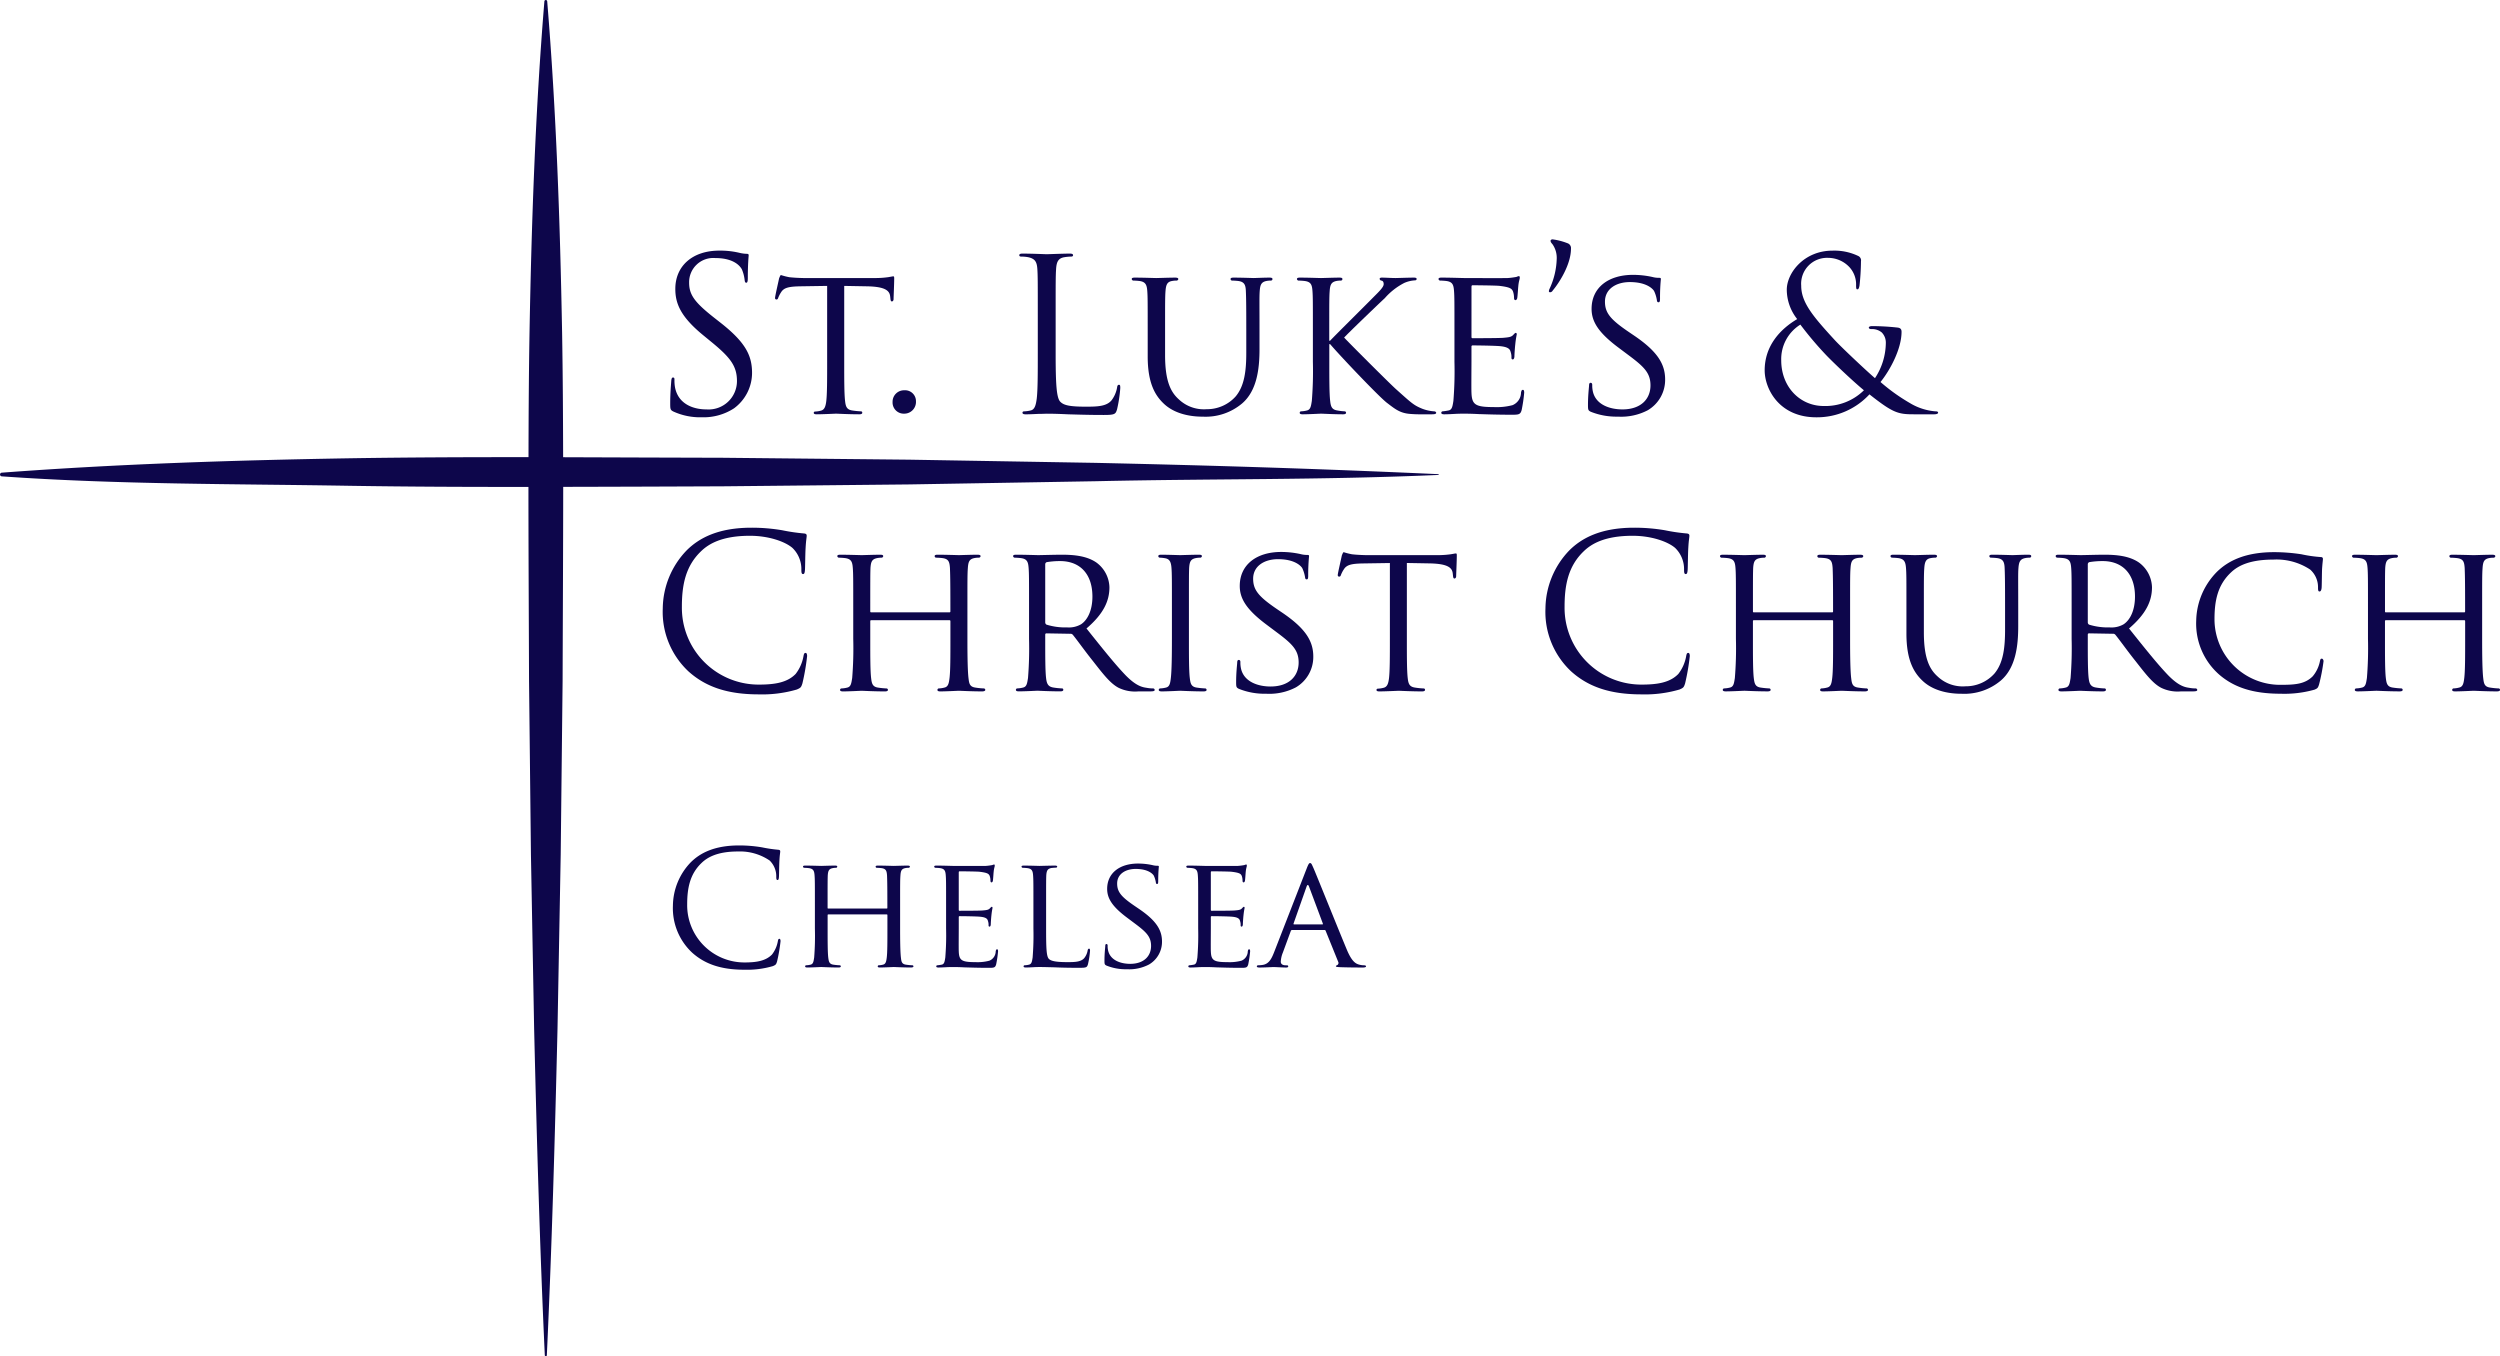 <svg xmlns="http://www.w3.org/2000/svg" xmlns:xlink="http://www.w3.org/1999/xlink" width="416.369" height="225.885" viewBox="0 0 416.369 225.885">
  <defs>
    <clipPath id="clip-path">
      <path id="Path_31" data-name="Path 31" d="M0,9.575H416.369V-216.31H0Z" transform="translate(0 216.31)" fill="none"/>
    </clipPath>
  </defs>
  <g id="Group_32" data-name="Group 32" transform="translate(0 216.31)">
    <g id="Group_31" data-name="Group 31" transform="translate(0 -216.31)" clip-path="url(#clip-path)">
      <g id="Group_1" data-name="Group 1" transform="translate(111.622 41.739)">
        <path id="Path_1" data-name="Path 1" d="M.022,1.136a10.73,10.73,0,0,0,4.744.956A9.314,9.314,0,0,0,10.113.606a7.338,7.338,0,0,0,3.01-5.878c0-2.832-.992-5.027-5.17-8.32l-.991-.779c-3.4-2.655-4.319-3.93-4.319-5.947A4.025,4.025,0,0,1,7-24.425c3.257,0,4.214,1.487,4.426,1.876a6.253,6.253,0,0,1,.461,1.771c.036.283.071.461.283.461.178,0,.247-.249.247-.815,0-2.408.142-3.577.142-3.753s-.071-.247-.354-.247a5.779,5.779,0,0,1-1.24-.178,13.744,13.744,0,0,0-3.293-.354c-4.5,0-7.329,2.585-7.329,6.373,0,2.407.85,4.6,4.6,7.683L6.537-10.3c3.045,2.515,4.072,3.931,4.072,6.373A4.726,4.726,0,0,1,5.546.782C3.173.782.837-.209.305-2.829A6.281,6.281,0,0,1,.2-4.14c0-.283-.036-.39-.249-.39-.176,0-.247.178-.283.567C-.367-3.4-.508-1.979-.508-.209c0,.956.034,1.1.53,1.345" transform="translate(0.508 25.665)" fill="#0d064b"/>
      </g>
      <g id="Group_2" data-name="Group 2" transform="translate(129.077 45.811)">
        <path id="Path_2" data-name="Path 2" d="M.009.173C.151.173.257.137.328-.11a4.907,4.907,0,0,1,.5-.957c.461-.708,1.2-.92,3.151-.957l4.5-.07V10.545c0,2.9,0,5.276-.142,6.515-.105.884-.283,1.487-.92,1.629a4.188,4.188,0,0,1-.921.141c-.176,0-.247.105-.247.212,0,.178.142.249.5.249.92,0,3.08-.107,3.222-.107.178,0,2.16.107,3.86.107.354,0,.495-.107.495-.249a.221.221,0,0,0-.247-.247,11.89,11.89,0,0,1-1.416-.142c-.957-.141-1.1-.708-1.2-1.593-.142-1.24-.142-3.612-.142-6.515V-2.093l3.9.07c2.974.071,3.647.744,3.752,1.665l.036.319c.036.425.107.532.249.532s.283-.142.283-.39c0-.354.105-2.514.105-3.434,0-.178,0-.355-.141-.355s-.425.071-.884.142a15.45,15.45,0,0,1-2.231.142H4.611c-.354,0-1.557-.037-2.443-.142A10.9,10.9,0,0,1,.788-3.9c-.107,0-.247.39-.319.567C.434-3.086-.2-.394-.2-.076A.236.236,0,0,0,.009.173" transform="translate(0.204 3.899)" fill="#0d064b"/>
      </g>
      <g id="Group_3" data-name="Group 3" transform="translate(148.657 65.001)">
        <path id="Path_3" data-name="Path 3" d="M.081.165A1.954,1.954,0,0,0,2.064-1.889,1.813,1.813,0,0,0,.117-3.729,1.906,1.906,0,0,0-1.831-1.782,1.859,1.859,0,0,0,.081.165" transform="translate(1.831 3.729)" fill="#0d064b"/>
      </g>
      <g id="Group_4" data-name="Group 4" transform="translate(169.761 42.236)">
        <path id="Path_4" data-name="Path 4" d="M.012.021a6.605,6.605,0,0,1,1.2.107C2.384.375,2.668.942,2.739,2.145c.071,1.133.071,2.124.071,7.647v6.231c0,3.4,0,6.2-.178,7.684-.141,1.027-.319,1.806-1.027,1.947A5.45,5.45,0,0,1,.544,25.8c-.213,0-.283.107-.283.212,0,.212.176.283.566.283.532,0,1.31-.034,2.018-.071.708,0,1.311-.034,1.452-.034,1.028,0,2.125.034,3.612.105,1.487.037,3.328.107,5.877.107,1.877,0,1.982-.141,2.23-.956a22.526,22.526,0,0,0,.532-3.54c0-.391-.036-.532-.212-.532-.213,0-.284.176-.32.461a4.925,4.925,0,0,1-.92,2.124c-.849,1.027-2.407,1.062-4.284,1.062-2.762,0-3.682-.247-4.249-.815-.637-.637-.779-2.9-.779-8.108v-6.3c0-5.523,0-6.514.071-7.647C5.925.905,6.208.3,7.234.127A8.3,8.3,0,0,1,8.4.021c.142,0,.284-.071.284-.212,0-.213-.178-.283-.567-.283-1.062,0-3.647.105-3.824.105s-2.407-.105-4-.105c-.39,0-.566.07-.566.283,0,.141.141.212.283.212" transform="translate(0.271 0.474)" fill="#0d064b"/>
      </g>
      <g id="Group_5" data-name="Group 5" transform="translate(188.491 46.236)">
        <path id="Path_5" data-name="Path 5" d="M.011.021A9.994,9.994,0,0,1,1.073.092C2.1.234,2.277.8,2.347,1.757s.071,1.806.071,6.479v4.426c0,4.39,1.2,6.479,2.727,7.9,2.2,2.052,5.452,2.123,6.479,2.123a9.422,9.422,0,0,0,6.515-2.2c2.478-2.123,2.9-5.771,2.9-9.028V8.235c0-4.673-.036-5.523.036-6.479.07-.992.247-1.487,1.1-1.665a3.621,3.621,0,0,1,.779-.071A.266.266,0,0,0,23.2-.227c0-.176-.142-.247-.5-.247-.92,0-2.407.071-2.62.071-.176,0-1.982-.071-3.363-.071-.355,0-.5.071-.5.247a.265.265,0,0,0,.247.247,9.994,9.994,0,0,1,1.062.071c1.027.142,1.2.709,1.24,1.665s.07,1.806.07,6.479v3.788c0,3.081-.317,5.559-1.77,7.294a6.394,6.394,0,0,1-4.815,2.124,6.069,6.069,0,0,1-4.638-1.628c-1.345-1.2-2.3-3.01-2.3-7.364V8.235c0-4.673,0-5.523.071-6.479C5.463.764,5.64.234,6.454.092A3.631,3.631,0,0,1,7.233.021a.3.3,0,0,0,.283-.247c0-.176-.176-.247-.53-.247-.921,0-2.869.071-3.152.071S1.674-.474.258-.474c-.354,0-.5.071-.5.247A.3.3,0,0,0,.011.021" transform="translate(0.238 0.474)" fill="#0d064b"/>
      </g>
      <g id="Group_6" data-name="Group 6" transform="translate(216.003 46.236)">
        <path id="Path_6" data-name="Path 6" d="M.01.021A9.994,9.994,0,0,1,1.073.092C2.1.234,2.277.729,2.348,1.757c.07.956.07,1.806.07,6.479v5.31a61.654,61.654,0,0,1-.176,6.515c-.141.884-.212,1.452-.815,1.593a4.441,4.441,0,0,1-.956.142.239.239,0,0,0-.247.247c0,.178.176.249.495.249.956,0,2.832-.107,3.081-.107s2.124.107,3.647.107c.354,0,.495-.107.495-.249a.239.239,0,0,0-.247-.247,9.045,9.045,0,0,1-1.2-.142c-.956-.141-1.1-.708-1.2-1.593-.142-1.24-.142-3.612-.142-6.515V10.607h.142c1.487,1.771,8.037,8.675,9.453,9.772,1.346,1.027,2.16,1.7,3.789,1.841a20.2,20.2,0,0,0,2.16.071H22.28c.53,0,.673-.107.673-.249s-.178-.247-.39-.247a6.642,6.642,0,0,1-1.912-.425c-1.487-.6-1.841-.991-4.461-3.328-1.274-1.167-7.754-7.647-8.568-8.532.674-.744,5.984-5.843,6.763-6.551A10.944,10.944,0,0,1,17.642.41a5.155,5.155,0,0,1,1.736-.425c.247,0,.317-.105.317-.247s-.141-.212-.459-.212c-.779,0-2.833.071-3.01.071-.744,0-1.7-.071-2.337-.071-.212,0-.354.071-.354.212a.334.334,0,0,0,.284.283c.247.036.39.213.39.6,0,.495-.815,1.274-1.7,2.158-1.169,1.2-6.726,6.692-7.222,7.259H5.144V8.235c0-4.673,0-5.523.071-6.479C5.286.693,5.5.27,6.313.092A3.631,3.631,0,0,1,7.092.021a.266.266,0,0,0,.247-.247c0-.176-.141-.247-.495-.247-.921,0-2.8.071-3.081.071C3.586-.4,1.674-.474.258-.474c-.354,0-.495.071-.495.247A.3.3,0,0,0,.01.021" transform="translate(0.237 0.474)" fill="#0d064b"/>
      </g>
      <g id="Group_7" data-name="Group 7" transform="translate(239.583 45.988)">
        <path id="Path_7" data-name="Path 7" d="M.6.8C.418.8.348.909.277,1.263A2.285,2.285,0,0,1-1.139,3.352a10.381,10.381,0,0,1-3.116.319c-3.08,0-3.647-.39-3.718-2.407-.036-.6,0-4.107,0-5.135V-6.384A.187.187,0,0,1-7.759-6.6c.53,0,3.859.036,4.709.142,1.2.142,1.487.495,1.593.92a2.663,2.663,0,0,1,.142.991c0,.178.071.283.213.283.212,0,.283-.317.283-.566,0-.212.07-1.345.141-1.947A16.381,16.381,0,0,1-.431-8.438c0-.178-.071-.247-.178-.247s-.247.176-.459.39c-.32.319-.779.353-1.524.425-.708.07-4.814.07-5.2.07-.178,0-.178-.105-.178-.317V-16.3c0-.213.036-.319.178-.319.354,0,3.965.034,4.5.105,1.7.213,2.019.425,2.232.92a3.321,3.321,0,0,1,.176,1.063c0,.247.071.39.247.39.142,0,.249-.178.283-.32.071-.353.142-1.7.178-1.982.071-.85.249-1.2.249-1.416,0-.142-.037-.284-.142-.284A1.974,1.974,0,0,0-.5-18c-.249.036-.815.142-1.416.178-.709.034-7.223,0-7.435,0-.178,0-2.2-.071-3.611-.071-.354,0-.5.071-.5.249a.3.3,0,0,0,.247.246,10.3,10.3,0,0,1,1.063.071c1.027.142,1.2.638,1.274,1.665.071.956.071,1.806.071,6.479v5.31a61.643,61.643,0,0,1-.176,6.515c-.142.886-.213,1.487-.815,1.593a8.665,8.665,0,0,1-.957.142A.241.241,0,0,0-13,4.626c0,.178.176.249.495.249.5,0,1.2-.036,1.807-.071.673-.036,1.274-.036,1.345-.036.461,0,1.274,0,2.585.071,1.275.036,3.081.107,5.417.107,1.2,0,1.523,0,1.735-.779a24.846,24.846,0,0,0,.425-2.9C.808,1.051.772.8.6.8" transform="translate(13.46 18.139)" fill="#0d064b"/>
      </g>
      <g id="Group_8" data-name="Group 8" transform="translate(257.96 39.863)">
        <path id="Path_8" data-name="Path 8" d="M.008.374A.521.521,0,0,0,.468.091C1.707-1.4,3.512-4.37,3.512-6.884a.86.86,0,0,0-.6-.921A10.678,10.678,0,0,0,.433-8.442c-.142,0-.319.107-.319.213,0,.176.036.283.319.6a3.962,3.962,0,0,1,.708,2.3A12.564,12.564,0,0,1-.028-.263,1.214,1.214,0,0,0-.17.2.19.19,0,0,0,.008.374" transform="translate(0.17 8.442)" fill="#0d064b"/>
      </g>
      <g id="Group_9" data-name="Group 9" transform="translate(264.475 45.776)">
        <path id="Path_9" data-name="Path 9" d="M.02.966a11.456,11.456,0,0,0,4.532.813A9.545,9.545,0,0,0,9.508.718a5.865,5.865,0,0,0,2.9-5.133c0-2.586-1.311-4.674-5.1-7.259l-.884-.6c-3.081-2.089-4.037-3.185-4.037-5.1,0-2.124,1.877-3.256,4.143-3.256,2.8,0,3.824,1.132,4.036,1.487a5.558,5.558,0,0,1,.461,1.486c.036.249.07.391.283.391s.247-.213.247-.674a31.807,31.807,0,0,1,.142-3.186c0-.178-.071-.213-.318-.213a4.059,4.059,0,0,1-1.1-.141,15.051,15.051,0,0,0-3.222-.354c-4.107,0-6.9,2.124-6.9,5.664,0,2.089,1.1,3.931,4.46,6.443L6.038-8.664C8.8-6.611,9.968-5.584,9.968-3.424c0,2.265-1.594,4-4.673,4C3.206.576.87-.2.374-2.4a4.5,4.5,0,0,1-.107-1.1c0-.247-.105-.354-.283-.354s-.247.178-.247.5c-.036.495-.178,1.7-.178,3.186,0,.813.036.92.461,1.133" transform="translate(0.441 21.834)" fill="#0d064b"/>
      </g>
      <g id="Group_10" data-name="Group 10" transform="translate(293.898 41.739)">
        <path id="Path_10" data-name="Path 10" d="M1.2,1.156c.319,0,.6-.107.6-.249C1.8.7,1.624.661,1.306.661A9.719,9.719,0,0,1-2.908-.721a31.108,31.108,0,0,1-4.886-3.5c1.558-1.912,3.506-5.488,3.506-8.355,0-.354-.107-.638-.637-.709a39.781,39.781,0,0,0-4.249-.247c-.283,0-.566.071-.566.247s.212.249.424.249a2.5,2.5,0,0,1,1.736.566,2.412,2.412,0,0,1,.673,1.735A10.8,10.8,0,0,1-8.714-4.864C-9.847-5.819-14.2-9.891-15.406-11.2-19.088-15.2-21-17.5-21-20.264A4.314,4.314,0,0,1-16.5-24.9a4.882,4.882,0,0,1,3.54,1.558,4.247,4.247,0,0,1,1.1,3.01c0,.53.036.673.213.673.141,0,.247-.071.354-.6a39.681,39.681,0,0,0,.247-4.072.807.807,0,0,0-.461-.884,9.2,9.2,0,0,0-4.284-.886c-4.744,0-7.612,3.718-7.612,6.514a7.928,7.928,0,0,0,1.735,4.886c-2.761,1.629-5.417,4.391-5.417,8.533,0,3.081,2.407,7.824,8.6,7.824a11.883,11.883,0,0,0,8.85-3.823C-5.74.907-4.89,1.156-2.271,1.156ZM-17.247-.226c-3.965,0-7.081-3.185-7.081-7.611a6.772,6.772,0,0,1,3.187-5.948,57.673,57.673,0,0,0,4.177,4.956c.921.992,4.426,4.356,6.409,5.984A9.144,9.144,0,0,1-17.247-.226" transform="translate(27.089 26.106)" fill="#0d064b"/>
      </g>
      <g id="Group_11" data-name="Group 11" transform="translate(110.383 87.889)">
        <path id="Path_11" data-name="Path 11" d="M1.008.884c-.213,0-.283.142-.354.532A6.733,6.733,0,0,1-.655,4.388C-2.072,5.841-4.161,6.16-6.816,6.16A12.786,12.786,0,0,1-19.6-6.8c0-3.611.6-6.763,3.186-9.241,1.24-1.2,3.435-2.584,8.143-2.584,3.116,0,5.842.956,7.081,2.018A4.9,4.9,0,0,1,.3-12.994c0,.495.036.744.283.744.212,0,.283-.212.319-.744s.036-2.478.107-3.647c.071-1.275.178-1.7.178-1.982,0-.213-.071-.355-.461-.39a30.9,30.9,0,0,1-3.612-.532,30.24,30.24,0,0,0-5.133-.425c-5.453,0-8.675,1.664-10.8,3.789a14.13,14.13,0,0,0-3.965,9.665A13.561,13.561,0,0,0-18.5,3.965c2.8,2.514,6.373,3.823,11.683,3.823A20.526,20.526,0,0,0-.443,6.974c.637-.283.708-.354.92-1.027a36.754,36.754,0,0,0,.779-4.532c0-.283-.07-.532-.247-.532" transform="translate(22.783 19.969)" fill="#0d064b"/>
      </g>
      <g id="Group_12" data-name="Group 12" transform="translate(139.452 92.386)">
        <path id="Path_12" data-name="Path 12" d="M.234.095C.305-.969.482-1.392,1.332-1.57a3.463,3.463,0,0,1,.779-.071.3.3,0,0,0,.247-.247c0-.176-.141-.247-.495-.247-.957,0-2.94.071-3.081.071-.178,0-2.16-.071-3.577-.071-.353,0-.495.071-.495.247a.3.3,0,0,0,.247.247,10.317,10.317,0,0,1,1.063.071c1.027.141,1.2.638,1.274,1.665.071.956.071,1.806.071,6.479v5.311A61.238,61.238,0,0,1-2.811,18.4c-.141.887-.212,1.453-.815,1.594a4.441,4.441,0,0,1-.956.142.24.24,0,0,0-.247.249c0,.176.176.247.495.247.957,0,2.939-.107,3.116-.107.141,0,2.124.107,3.859.107.355,0,.5-.107.5-.247a.24.24,0,0,0-.247-.249,12.6,12.6,0,0,1-1.416-.142C.553,19.85.447,19.284.341,18.4.2,17.159.2,14.858.2,11.954V8.945c0-.141.071-.176.178-.176H13.369c.107,0,.178.036.178.176v3.01c0,2.9,0,5.169-.142,6.409-.107.886-.212,1.487-.85,1.628a4.129,4.129,0,0,1-.92.142.24.24,0,0,0-.247.249c0,.176.141.247.495.247.921,0,2.939-.107,3.081-.107.178,0,2.16.107,3.859.107.354,0,.532-.107.532-.247a.251.251,0,0,0-.283-.249,12.078,12.078,0,0,1-1.381-.142c-.957-.141-1.028-.707-1.133-1.594-.142-1.238-.178-3.61-.178-6.513V6.573c0-4.673,0-5.523.071-6.479.071-1.063.247-1.487,1.062-1.665a3.626,3.626,0,0,1,.779-.071.3.3,0,0,0,.283-.247c0-.176-.176-.247-.532-.247-.92,0-2.9.071-3.08.071-.142,0-2.16-.071-3.54-.071-.355,0-.5.071-.5.247a.266.266,0,0,0,.247.247,10.257,10.257,0,0,1,1.062.071c1.028.141,1.169.638,1.24,1.665.036.956.071,1.875.071,6.55v.637c0,.178-.071.178-.178.178H.376c-.107,0-.178,0-.178-.178V6.644C.2,1.97.2,1.05.234.095" transform="translate(5.289 2.136)" fill="#0d064b"/>
      </g>
      <g id="Group_13" data-name="Group 13" transform="translate(168.734 92.385)">
        <path id="Path_13" data-name="Path 13" d="M.744.939a6.289,6.289,0,0,0,3.328.6H6.02c.566,0,.742-.071.742-.247a.273.273,0,0,0-.283-.247,5.718,5.718,0,0,1-1.1-.107C4.6.833,3.576.55,1.913-1.149.107-3.026-2.052-5.752-4.6-8.938c2.9-2.478,3.823-4.639,3.823-6.869a5.276,5.276,0,0,0-2.16-4.106c-1.629-1.133-3.824-1.311-5.806-1.311-.956,0-3.577.071-3.894.071-.178,0-2.266-.071-3.682-.071-.355,0-.5.071-.5.249a.3.3,0,0,0,.247.247,9.994,9.994,0,0,1,1.062.071c1.027.141,1.2.637,1.275,1.664.07.957.07,1.806.07,6.479V-7.2A61.632,61.632,0,0,1-14.338-.69C-14.48.2-14.55.762-15.152.9a4.441,4.441,0,0,1-.956.142.239.239,0,0,0-.247.247c0,.176.176.247.495.247.957,0,3.045-.107,3.081-.107.142,0,2.124.107,3.824.107.353,0,.495-.107.495-.247a.221.221,0,0,0-.247-.247A11.359,11.359,0,0,1-10.089.9C-11.045.762-11.222.2-11.328-.69c-.142-1.24-.142-3.576-.142-6.479v-.708c0-.178.071-.247.213-.247l3.965.07a.477.477,0,0,1,.425.178c.673.815,2.053,2.762,3.364,4.39C-1.734-1.22-.6.231.744.939M-5.487-9.646a4.051,4.051,0,0,1-2.336.53,10.532,10.532,0,0,1-3.435-.461.443.443,0,0,1-.213-.39V-19.63a.385.385,0,0,1,.249-.354,13.538,13.538,0,0,1,2.231-.178c3.327,0,5.381,2.16,5.381,5.913,0,2.3-.815,3.894-1.877,4.6" transform="translate(16.816 21.224)" fill="#0d064b"/>
      </g>
      <g id="Group_14" data-name="Group 14" transform="translate(192.917 92.386)">
        <path id="Path_14" data-name="Path 14" d="M.341.954A.241.241,0,0,0,.093.706,12.619,12.619,0,0,1-1.323.564C-2.244.423-2.349-.143-2.456-1.029-2.6-2.268-2.6-4.64-2.6-7.543v-5.311c0-4.673,0-5.523.036-6.479.071-1.063.247-1.487,1.1-1.665a3.463,3.463,0,0,1,.779-.071.3.3,0,0,0,.247-.247c0-.176-.141-.247-.495-.247-.957,0-2.974.071-3.116.071-.176,0-2.124-.071-3.151-.071-.354,0-.5.071-.5.247a.266.266,0,0,0,.249.247,5.66,5.66,0,0,1,.956.107c.673.142.92.6.991,1.629.071.956.071,1.806.071,6.479v5.311c0,2.9-.036,5.275-.178,6.514C-5.713-.143-5.819.423-6.422.564a4.441,4.441,0,0,1-.956.142.241.241,0,0,0-.247.249c0,.176.178.247.495.247.957,0,2.9-.107,3.081-.107.142,0,2.16.107,3.9.107C.2,1.2.341,1.1.341.954" transform="translate(7.696 21.563)" fill="#0d064b"/>
      </g>
      <g id="Group_15" data-name="Group 15" transform="translate(205.876 91.926)">
        <path id="Path_15" data-name="Path 15" d="M.243.95C-1.845.95-4.182.171-4.679-2.024a4.551,4.551,0,0,1-.105-1.1c0-.246-.107-.353-.283-.353s-.249.176-.249.495c-.036.5-.176,1.7-.176,3.187,0,.813.036.92.461,1.133A11.447,11.447,0,0,0-.5,2.153,9.549,9.549,0,0,0,4.457,1.091a5.865,5.865,0,0,0,2.9-5.133c0-2.586-1.31-4.674-5.1-7.259l-.886-.6C-1.7-13.991-2.66-15.088-2.66-17c0-2.124,1.877-3.257,4.143-3.257,2.8,0,3.824,1.133,4.036,1.488a5.584,5.584,0,0,1,.461,1.486c.036.249.071.39.283.39s.247-.212.247-.673a31.808,31.808,0,0,1,.142-3.186c0-.178-.071-.213-.319-.213a4.055,4.055,0,0,1-1.1-.141,15.061,15.061,0,0,0-3.223-.354c-4.107,0-6.9,2.124-6.9,5.664,0,2.089,1.1,3.931,4.461,6.443L.987-8.291c2.762,2.053,3.931,3.08,3.931,5.239,0,2.266-1.594,4-4.674,4" transform="translate(5.492 21.461)" fill="#0d064b"/>
      </g>
      <g id="Group_16" data-name="Group 16" transform="translate(222.8 91.96)">
        <path id="Path_16" data-name="Path 16" d="M.834.009C.692.009.409.08-.051.15a15.433,15.433,0,0,1-2.23.142H-14.036c-.354,0-1.557-.036-2.443-.142A10.653,10.653,0,0,1-17.859-.2c-.107,0-.249.391-.319.566-.036.249-.674,2.94-.674,3.258a.236.236,0,0,0,.213.249c.141,0,.247-.037.319-.284a4.907,4.907,0,0,1,.5-.957c.459-.707,1.2-.92,3.151-.956l4.5-.07v12.64c0,2.9,0,5.274-.142,6.513-.105.886-.283,1.487-.92,1.629a4.2,4.2,0,0,1-.921.141c-.178,0-.247.107-.247.213,0,.176.142.247.5.247.92,0,3.08-.105,3.222-.105.176,0,2.16.105,3.859.105.354,0,.5-.105.5-.247a.221.221,0,0,0-.247-.247A11.848,11.848,0,0,1-6,22.349c-.957-.142-1.1-.708-1.2-1.594-.142-1.24-.142-3.611-.142-6.513V1.6l3.9.07C-.476,1.744.2,2.416.3,3.337l.036.319c.036.425.107.53.247.53S.87,4.045.87,3.8c0-.355.105-2.515.105-3.436,0-.175,0-.353-.141-.353" transform="translate(18.851 0.204)" fill="#0d064b"/>
      </g>
      <g id="Group_17" data-name="Group 17" transform="translate(257.393 87.889)">
        <path id="Path_17" data-name="Path 17" d="M1.008.884c-.213,0-.283.142-.354.532A6.733,6.733,0,0,1-.655,4.388C-2.071,5.841-4.161,6.16-6.816,6.16A12.786,12.786,0,0,1-19.6-6.8c0-3.611.6-6.763,3.186-9.241,1.24-1.2,3.435-2.584,8.143-2.584,3.116,0,5.842.956,7.081,2.018A4.9,4.9,0,0,1,.3-12.994c0,.495.036.744.283.744.212,0,.283-.212.319-.744s.036-2.478.107-3.647c.071-1.275.178-1.7.178-1.982,0-.213-.071-.355-.461-.39a30.9,30.9,0,0,1-3.612-.532,30.24,30.24,0,0,0-5.133-.425c-5.453,0-8.675,1.664-10.8,3.789a14.13,14.13,0,0,0-3.965,9.665A13.561,13.561,0,0,0-18.5,3.965c2.8,2.514,6.373,3.823,11.683,3.823A20.526,20.526,0,0,0-.443,6.974c.637-.283.708-.354.921-1.027a36.91,36.91,0,0,0,.778-4.532c0-.283-.07-.532-.247-.532" transform="translate(22.783 19.969)" fill="#0d064b"/>
      </g>
      <g id="Group_18" data-name="Group 18" transform="translate(286.462 92.385)">
        <path id="Path_18" data-name="Path 18" d="M1.033.944A12.125,12.125,0,0,1-.348.8C-1.3.661-1.375.094-1.481-.792-1.623-2.03-1.659-4.4-1.659-7.3v-5.311c0-4.673,0-5.523.071-6.479.071-1.063.249-1.487,1.062-1.665a3.631,3.631,0,0,1,.779-.071.3.3,0,0,0,.284-.247c0-.178-.178-.249-.532-.249-.921,0-2.9.071-3.081.071-.141,0-2.16-.071-3.54-.071-.354,0-.5.071-.5.249a.266.266,0,0,0,.249.247,9.974,9.974,0,0,1,1.061.071c1.028.141,1.169.637,1.24,1.665.036.955.071,1.875.071,6.55v.637c0,.178-.071.178-.178.178H-17.661c-.107,0-.178,0-.178-.178v-.637c0-4.674,0-5.594.036-6.55.071-1.063.247-1.487,1.1-1.665a3.468,3.468,0,0,1,.779-.071.3.3,0,0,0,.247-.247c0-.178-.141-.249-.495-.249-.957,0-2.939.071-3.081.071-.176,0-2.16-.071-3.576-.071-.354,0-.5.071-.5.249a.3.3,0,0,0,.247.247,10.014,10.014,0,0,1,1.063.071c1.027.141,1.2.637,1.274,1.665.071.955.071,1.806.071,6.479V-7.3a61.248,61.248,0,0,1-.178,6.513C-20.989.094-21.06.661-21.661.8a4.451,4.451,0,0,1-.957.142.24.24,0,0,0-.247.249c0,.175.178.246.5.246.956,0,2.939-.105,3.115-.105.142,0,2.124.105,3.86.105.354,0,.495-.105.495-.246a.24.24,0,0,0-.247-.249A12.643,12.643,0,0,1-16.563.8C-17.484.661-17.59.094-17.7-.792c-.142-1.238-.142-3.54-.142-6.443v-3.01c0-.141.071-.178.178-.178H-4.668c.107,0,.178.037.178.178v3.01c0,2.9,0,5.169-.142,6.409C-4.738.059-4.845.661-5.482.8A4.147,4.147,0,0,1-6.4.944a.24.24,0,0,0-.247.249c0,.175.141.246.5.246.92,0,2.939-.105,3.08-.105.178,0,2.16.105,3.86.105.354,0,.53-.105.53-.246A.251.251,0,0,0,1.033.944" transform="translate(23.326 21.326)" fill="#0d064b"/>
      </g>
      <g id="Group_19" data-name="Group 19" transform="translate(314.858 92.385)">
        <path id="Path_19" data-name="Path 19" d="M.972,0c-.92,0-2.407.071-2.62.071C-1.824.071-3.63,0-5.011,0c-.354,0-.495.071-.495.249a.265.265,0,0,0,.247.246A9.986,9.986,0,0,1-4.2.567c1.028.141,1.2.707,1.24,1.664s.071,1.806.071,6.479V12.5c0,3.081-.319,5.559-1.771,7.294a6.391,6.391,0,0,1-4.814,2.123,6.07,6.07,0,0,1-4.639-1.628c-1.345-1.2-2.3-3.01-2.3-7.364V8.709c0-4.673,0-5.522.071-6.479.071-.991.249-1.523,1.062-1.664A3.58,3.58,0,0,1-14.5.495a.3.3,0,0,0,.284-.246c0-.178-.178-.249-.532-.249-.921,0-2.868.071-3.151.071S-20.058,0-21.474,0c-.354,0-.5.071-.5.249a.3.3,0,0,0,.249.246,9.986,9.986,0,0,1,1.062.072c1.027.141,1.2.707,1.275,1.664s.071,1.806.071,6.479v4.426c0,4.391,1.2,6.48,2.726,7.9,2.2,2.054,5.452,2.124,6.479,2.124a9.423,9.423,0,0,0,6.514-2.2c2.479-2.125,2.9-5.771,2.9-9.029V8.709c0-4.673-.036-5.522.036-6.479C-.586,1.24-.408.744.442.567A3.567,3.567,0,0,1,1.22.495.266.266,0,0,0,1.469.249C1.469.071,1.327,0,.972,0" transform="translate(21.97)" fill="#0d064b"/>
      </g>
      <g id="Group_20" data-name="Group 20" transform="translate(342.371 92.385)">
        <path id="Path_20" data-name="Path 20" d="M.987.944A5.718,5.718,0,0,1-.11.837C-.889.732-1.916.449-3.579-1.251c-1.806-1.877-3.966-4.6-6.515-7.789,2.9-2.478,3.824-4.638,3.824-6.869a5.276,5.276,0,0,0-2.16-4.106c-1.629-1.133-3.824-1.311-5.806-1.311-.957,0-3.577.071-3.9.071-.176,0-2.265-.071-3.682-.071-.354,0-.495.071-.495.249a.3.3,0,0,0,.247.247A9.994,9.994,0,0,1-21-20.759c1.027.141,1.2.637,1.275,1.665.07.955.07,1.806.07,6.479V-7.3A61.61,61.61,0,0,1-19.83-.792C-19.972.094-20.043.661-20.644.8A4.441,4.441,0,0,1-21.6.944a.241.241,0,0,0-.249.249c0,.175.178.246.5.246.957,0,3.045-.105,3.08-.105.142,0,2.125.105,3.824.105.354,0,.5-.105.5-.246A.221.221,0,0,0-14.2.944,11.339,11.339,0,0,1-15.581.8c-.957-.141-1.133-.708-1.24-1.594-.142-1.238-.142-3.575-.142-6.479v-.708c0-.178.071-.247.213-.247l3.965.07a.48.48,0,0,1,.425.178c.673.815,2.053,2.762,3.363,4.39C-7.227-1.322-6.094.129-4.748.837a6.279,6.279,0,0,0,3.328.6H.528c.566,0,.742-.071.742-.246A.273.273,0,0,0,.987.944M-10.979-9.748a4.044,4.044,0,0,1-2.337.53,10.529,10.529,0,0,1-3.434-.461.442.442,0,0,1-.213-.388v-9.666a.386.386,0,0,1,.249-.354,13.522,13.522,0,0,1,2.23-.178c3.328,0,5.382,2.161,5.382,5.914,0,2.3-.815,3.894-1.877,4.6" transform="translate(22.308 21.326)" fill="#0d064b"/>
      </g>
      <g id="Group_21" data-name="Group 21" transform="translate(365.774 91.96)">
        <path id="Path_21" data-name="Path 21" d="M.887.752c-.212,0-.247.107-.319.425a5.609,5.609,0,0,1-1.2,2.515c-1.238,1.238-2.8,1.415-5.133,1.415A10.936,10.936,0,0,1-16.992-5.8c0-3.044.495-5.735,2.8-7.859,1.1-1.028,3.01-2.089,7.01-2.089a10.145,10.145,0,0,1,6.125,1.662A3.924,3.924,0,0,1,.25-11.073c0,.426.036.638.247.638.178,0,.319-.178.354-.638.036-.424.036-2.089.071-3.081.071-1.1.142-1.45.142-1.7,0-.176-.071-.318-.39-.318a22.094,22.094,0,0,1-3.187-.461,30.762,30.762,0,0,0-4.531-.354c-4.78,0-7.613,1.417-9.488,3.223a11.883,11.883,0,0,0-3.506,8.214,11.289,11.289,0,0,0,3.789,8.921C-13.806,5.5-10.654,6.593-5.981,6.593a18.413,18.413,0,0,0,5.63-.673c.53-.212.6-.319.779-.884a31.565,31.565,0,0,0,.742-3.86C1.17.965,1.029.752.887.752" transform="translate(20.037 16.986)" fill="#0d064b"/>
      </g>
      <g id="Group_22" data-name="Group 22" transform="translate(391.728 92.385)">
        <path id="Path_22" data-name="Path 22" d="M1.033.944A12.125,12.125,0,0,1-.348.8C-1.3.661-1.375.094-1.481-.792-1.623-2.03-1.659-4.4-1.659-7.3v-5.311c0-4.673,0-5.523.071-6.479.071-1.063.249-1.487,1.062-1.665a3.631,3.631,0,0,1,.779-.071.3.3,0,0,0,.284-.247c0-.178-.178-.249-.532-.249-.921,0-2.9.071-3.081.071-.141,0-2.16-.071-3.54-.071-.354,0-.5.071-.5.249a.266.266,0,0,0,.249.247,10.013,10.013,0,0,1,1.062.071c1.027.141,1.167.637,1.238,1.665.036.955.071,1.875.071,6.55v.637c0,.178-.071.178-.178.178H-17.661c-.107,0-.178,0-.178-.178v-.637c0-4.674,0-5.594.036-6.55.071-1.063.247-1.487,1.1-1.665a3.468,3.468,0,0,1,.779-.071.3.3,0,0,0,.247-.247c0-.178-.141-.249-.495-.249-.957,0-2.939.071-3.081.071-.178,0-2.16-.071-3.576-.071-.354,0-.5.071-.5.249a.3.3,0,0,0,.249.247,10.013,10.013,0,0,1,1.062.071c1.027.141,1.2.637,1.274,1.665.071.955.071,1.806.071,6.479V-7.3a61.248,61.248,0,0,1-.178,6.513C-20.989.094-21.06.661-21.661.8a4.451,4.451,0,0,1-.957.142.24.24,0,0,0-.247.249c0,.175.178.246.5.246.956,0,2.938-.105,3.115-.105.142,0,2.124.105,3.86.105.354,0,.495-.105.495-.246a.24.24,0,0,0-.247-.249A12.643,12.643,0,0,1-16.563.8C-17.484.661-17.59.094-17.7-.792c-.142-1.238-.142-3.54-.142-6.443v-3.01c0-.141.071-.178.178-.178H-4.668c.107,0,.178.037.178.178v3.01c0,2.9,0,5.169-.142,6.409C-4.738.059-4.845.661-5.482.8A4.138,4.138,0,0,1-6.4.944a.24.24,0,0,0-.247.249c0,.175.141.246.5.246.92,0,2.939-.105,3.08-.105.178,0,2.16.105,3.86.105.354,0,.53-.105.53-.246A.251.251,0,0,0,1.033.944" transform="translate(23.326 21.326)" fill="#0d064b"/>
      </g>
      <g id="Group_23" data-name="Group 23" transform="translate(112.072 140.81)">
        <path id="Path_23" data-name="Path 23" d="M.752.659c-.159,0-.211.105-.264.4A5.029,5.029,0,0,1-.489,3.273C-1.545,4.355-3.1,4.593-5.082,4.593A9.534,9.534,0,0,1-14.613-5.07c0-2.693.449-5.043,2.377-6.89.924-.9,2.561-1.928,6.071-1.928a8.79,8.79,0,0,1,5.28,1.5A3.653,3.653,0,0,1,.224-9.69c0,.37.027.553.212.553.158,0,.211-.158.237-.553S.7-11.538.752-12.409c.052-.951.132-1.268.132-1.479,0-.159-.052-.264-.343-.29a22.824,22.824,0,0,1-2.693-.4,22.689,22.689,0,0,0-3.828-.316c-4.065,0-6.468,1.242-8.052,2.825a10.546,10.546,0,0,0-2.956,7.208,10.113,10.113,0,0,0,3.194,7.814c2.085,1.874,4.752,2.852,8.712,2.852A15.313,15.313,0,0,0-.33,5.2c.474-.211.527-.263.686-.765A27.347,27.347,0,0,0,.937,1.055c0-.211-.053-.4-.185-.4" transform="translate(16.989 14.891)" fill="#0d064b"/>
      </g>
      <g id="Group_24" data-name="Group 24" transform="translate(133.751 144.162)">
        <path id="Path_24" data-name="Path 24" d="M.77.7A8.943,8.943,0,0,1-.26.6C-.972.493-1.025.07-1.1-.59c-.105-.924-.132-2.693-.132-4.857v-3.96c0-3.486,0-4.119.052-4.832.053-.793.185-1.109.793-1.242a2.739,2.739,0,0,1,.581-.052A.226.226,0,0,0,.4-15.717c0-.132-.132-.185-.4-.185-.687,0-2.165.053-2.3.053-.105,0-1.61-.053-2.64-.053-.263,0-.37.053-.37.185a.2.2,0,0,0,.185.185,7.576,7.576,0,0,1,.793.052c.765.107.871.476.923,1.242.027.713.053,1.4.053,4.884v.475c0,.132-.053.132-.132.132h-9.689c-.079,0-.133,0-.133-.132v-.475c0-3.485,0-4.171.026-4.884.053-.793.185-1.109.819-1.242a2.622,2.622,0,0,1,.581-.052.224.224,0,0,0,.185-.185c0-.132-.105-.185-.37-.185-.712,0-2.191.053-2.3.053-.132,0-1.61-.053-2.666-.053-.264,0-.37.053-.37.185a.224.224,0,0,0,.185.185,7.555,7.555,0,0,1,.792.052c.765.107.9.476.95,1.242.053.713.053,1.346.053,4.832v3.96A45.6,45.6,0,0,1-15.546-.59C-15.651.07-15.7.493-16.152.6A3.3,3.3,0,0,1-16.866.7a.18.18,0,0,0-.185.185c0,.132.132.185.37.185.713,0,2.192-.079,2.323-.079.105,0,1.584.079,2.878.079.263,0,.37-.079.37-.185A.18.18,0,0,0-11.294.7,9.337,9.337,0,0,1-12.351.6C-13.037.493-13.117.07-13.2-.59c-.105-.924-.105-2.64-.105-4.8V-7.638c0-.107.053-.133.133-.133H-3.48c.078,0,.132.026.132.133v2.243c0,2.165,0,3.854-.105,4.779C-3.534.044-3.613.493-4.088.6A3.061,3.061,0,0,1-4.774.7a.179.179,0,0,0-.185.185c0,.132.105.185.37.185.686,0,2.191-.079,2.3-.079.133,0,1.61.079,2.878.079.264,0,.4-.079.4-.185A.187.187,0,0,0,.77.7" transform="translate(17.393 15.902)" fill="#0d064b"/>
      </g>
      <g id="Group_25" data-name="Group 25" transform="translate(155.588 143.978)">
        <path id="Path_25" data-name="Path 25" d="M.444.6C.313.6.259.679.207.942A1.7,1.7,0,0,1-.85,2.5a7.715,7.715,0,0,1-2.322.238c-2.3,0-2.72-.29-2.773-1.8-.026-.449,0-3.063,0-3.828V-4.76a.139.139,0,0,1,.159-.158c.4,0,2.877.026,3.511.105.9.1,1.109.37,1.188.686a2,2,0,0,1,.105.739c0,.132.052.211.158.211.159,0,.212-.238.212-.422,0-.159.052-1,.105-1.453A12.341,12.341,0,0,1-.321-6.291c0-.132-.053-.185-.132-.185s-.185.132-.344.29c-.238.237-.581.264-1.135.316-.528.053-3.59.053-3.882.053-.132,0-.132-.079-.132-.237v-6.1c0-.158.026-.237.132-.237.264,0,2.957.027,3.353.079,1.267.158,1.5.317,1.664.686a2.465,2.465,0,0,1,.132.793c0,.185.053.289.185.289.105,0,.185-.132.211-.237.053-.264.105-1.267.133-1.479.052-.633.185-.9.185-1.056,0-.105-.027-.211-.105-.211a1.49,1.49,0,0,0-.317.105c-.185.026-.607.105-1.056.133-.528.026-5.385,0-5.544,0-.133,0-1.637-.053-2.693-.053-.263,0-.37.053-.37.185a.226.226,0,0,0,.185.185,7.576,7.576,0,0,1,.793.052c.765.107.9.476.95,1.242.052.712.052,1.346.052,4.831v3.96a45.973,45.973,0,0,1-.132,4.858c-.105.66-.159,1.109-.608,1.188a6.7,6.7,0,0,1-.712.105.179.179,0,0,0-.185.185c0,.132.132.185.37.185.37,0,.9-.026,1.346-.053.5-.026.95-.026,1-.026.344,0,.95,0,1.927.053.951.026,2.3.078,4.039.078.9,0,1.136,0,1.294-.581A18.478,18.478,0,0,0,.6.942C.6.784.576.6.444.6" transform="translate(10.037 13.525)" fill="#0d064b"/>
      </g>
      <g id="Group_26" data-name="Group 26" transform="translate(170.137 144.163)">
        <path id="Path_26" data-name="Path 26" d="M.477.586C.344.586.266.719.239.877A2.724,2.724,0,0,1-.316,2.143c-.553.661-1.583.687-2.8.687-1.822,0-2.719-.159-3.089-.528-.423-.4-.475-1.742-.475-5.042V-6.753c0-3.485,0-4.119.026-4.831.053-.793.185-1.136.871-1.268.264-.026.608-.053.766-.053.078,0,.185-.079.185-.159,0-.131-.133-.184-.371-.184-.712,0-2.455.053-2.561.053-.132,0-1.584-.053-2.64-.053-.264,0-.37.053-.37.184a.225.225,0,0,0,.185.186,7.536,7.536,0,0,1,.792.052c.766.105.9.476.951,1.242.052.712.052,1.346.052,4.831v3.96a45.973,45.973,0,0,1-.132,4.858c-.105.66-.159,1.082-.608,1.188a3.353,3.353,0,0,1-.712.1.18.18,0,0,0-.185.186c0,.132.132.185.37.185.37,0,.871-.027,1.346-.053.449-.026.845-.026.95-.026.686,0,1.479.026,2.534.052,1.083.053,2.376.079,4.039.079C.054,3.781.133,3.7.292,3.174A14.182,14.182,0,0,0,.635.93C.635.692.582.586.477.586" transform="translate(10.77 13.247)" fill="#0d064b"/>
      </g>
      <g id="Group_27" data-name="Group 27" transform="translate(183.947 143.82)">
        <path id="Path_27" data-name="Path 27" d="M.245.321l-.66-.449c-2.3-1.557-3.01-2.376-3.01-3.8,0-1.584,1.4-2.429,3.089-2.429,2.085,0,2.851.845,3.01,1.109A4.189,4.189,0,0,1,3.018-4.14c.026.185.052.29.211.29s.185-.159.185-.5c0-1.531.105-2.27.105-2.376,0-.132-.053-.159-.238-.159a3.018,3.018,0,0,1-.818-.105,11.283,11.283,0,0,0-2.4-.263C-3-7.255-5.088-5.672-5.088-3.031c0,1.557.819,2.93,3.327,4.8l1.056.792c2.059,1.531,2.93,2.3,2.93,3.907,0,1.69-1.187,2.983-3.485,2.983-1.557,0-3.3-.58-3.67-2.217a3.364,3.364,0,0,1-.079-.819c0-.185-.079-.264-.211-.264s-.185.133-.185.37c-.026.37-.132,1.267-.132,2.377,0,.607.026.686.343.845a8.532,8.532,0,0,0,3.379.607,7.121,7.121,0,0,0,3.7-.792A4.376,4.376,0,0,0,4.046,5.734c0-1.927-.976-3.486-3.8-5.412" transform="translate(5.536 7.255)" fill="#0d064b"/>
      </g>
      <g id="Group_28" data-name="Group 28" transform="translate(197.571 143.978)">
        <path id="Path_28" data-name="Path 28" d="M.444.6C.312.6.259.679.207.942A1.7,1.7,0,0,1-.85,2.5a7.715,7.715,0,0,1-2.322.238c-2.3,0-2.719-.29-2.773-1.8-.026-.449,0-3.063,0-3.828V-4.76a.139.139,0,0,1,.159-.158c.4,0,2.877.026,3.511.105.9.1,1.109.37,1.188.686a2,2,0,0,1,.105.739c0,.132.052.211.158.211.159,0,.212-.238.212-.422,0-.159.052-1,.105-1.453A12.341,12.341,0,0,1-.321-6.291c0-.132-.053-.185-.132-.185s-.185.132-.344.29c-.238.237-.582.264-1.135.316-.528.053-3.59.053-3.882.053-.132,0-.132-.079-.132-.237v-6.1c0-.158.026-.237.132-.237.264,0,2.957.027,3.353.079,1.267.158,1.5.317,1.664.686a2.465,2.465,0,0,1,.132.793c0,.185.053.289.185.289.105,0,.185-.132.211-.237.053-.264.107-1.267.133-1.479.052-.633.185-.9.185-1.056,0-.105-.026-.211-.105-.211a1.51,1.51,0,0,0-.317.105c-.185.026-.607.105-1.056.133-.528.026-5.385,0-5.544,0-.133,0-1.636-.053-2.693-.053-.263,0-.37.053-.37.185a.226.226,0,0,0,.185.185,7.576,7.576,0,0,1,.793.052c.765.107.9.476.95,1.242.053.712.053,1.346.053,4.831v3.96a45.613,45.613,0,0,1-.133,4.858c-.105.66-.159,1.109-.608,1.188a6.7,6.7,0,0,1-.712.105.179.179,0,0,0-.185.185c0,.132.132.185.37.185.37,0,.9-.026,1.346-.053.5-.026.95-.026,1-.026.344,0,.95,0,1.928.053.95.026,2.3.078,4.038.078.9,0,1.136,0,1.294-.581A18.478,18.478,0,0,0,.6.942C.6.784.576.6.444.6" transform="translate(10.037 13.525)" fill="#0d064b"/>
      </g>
      <g id="Group_29" data-name="Group 29" transform="translate(209.322 143.741)">
        <path id="Path_29" data-name="Path 29" d="M.759.722A3.236,3.236,0,0,1-.165.59C-.667.431-1.3.141-2.145-1.865c-1.425-3.406-5.147-12.672-5.57-13.623-.238-.5-.317-.818-.555-.818-.159,0-.264.132-.555.871L-14.289-1.39c-.449,1.134-.9,1.927-1.954,2.059a6.56,6.56,0,0,1-.686.052.2.2,0,0,0-.212.185c0,.132.159.185.449.185.951,0,2.113-.079,2.35-.079.264,0,1.532.079,2.085.079.212,0,.344-.053.344-.185,0-.105-.052-.185-.237-.185h-.211c-.4,0-.793-.159-.793-.608a4.618,4.618,0,0,1,.344-1.5l1.32-3.591a.244.244,0,0,1,.237-.184h5.359c.133,0,.159.026.212.132L-3.6.114a.422.422,0,0,1-.212.608c-.1.053-.158.053-.158.159,0,.132.37.132.819.158,1.61.053,3.326.053,3.67.053.263,0,.527-.053.527-.185S.891.722.759.722m-7-6.811h-4.7c-.079,0-.107-.053-.079-.159L-8.851-12.4q.2-.514.4,0l2.3,6.152c.027.105.027.159-.078.159" transform="translate(17.141 16.306)" fill="#0d064b"/>
      </g>
      <g id="Group_30" data-name="Group 30" transform="translate(0 0)">
        <path id="Path_30" data-name="Path 30" d="M6.419,3.245-24.6,2.928q-13.316-.038-26.633-.09c-.015-6.911-.054-13.822-.171-20.734C-51.744-36.3-52.37-54.7-53.887-73.1a.235.235,0,0,0-.467,0C-55.871-54.7-56.5-36.3-56.832-17.9-56.95-10.988-56.988-4.08-57,2.827c-9.883-.007-19.766.028-29.649.185-19.364.33-38.728.94-58.09,2.4a.307.307,0,0,0,0,.611c19.364,1.368,38.727,1.246,58.09,1.575,9.88.157,19.759.193,29.637.186,0,10.479.067,21.795.1,32.275l.316,28.977.532,28.978c.432,18.134.938,36.268,1.778,54.4a.17.17,0,0,0,.338,0c.842-18.134,1.347-36.268,1.778-54.4l.532-28.978.317-28.977c.032-10.483.094-21.8.1-32.286q13.311-.031,26.621-.091L6.419,7.368l31.024-.532c20.2-.45,37.272-.182,57.087-1.047a.065.065,0,0,0,0-.131c-19.815-.9-36.89-1.433-57.087-1.882Z" transform="translate(145.022 73.312)" fill="#0d064b"/>
      </g>
    </g>
  </g>
</svg>
